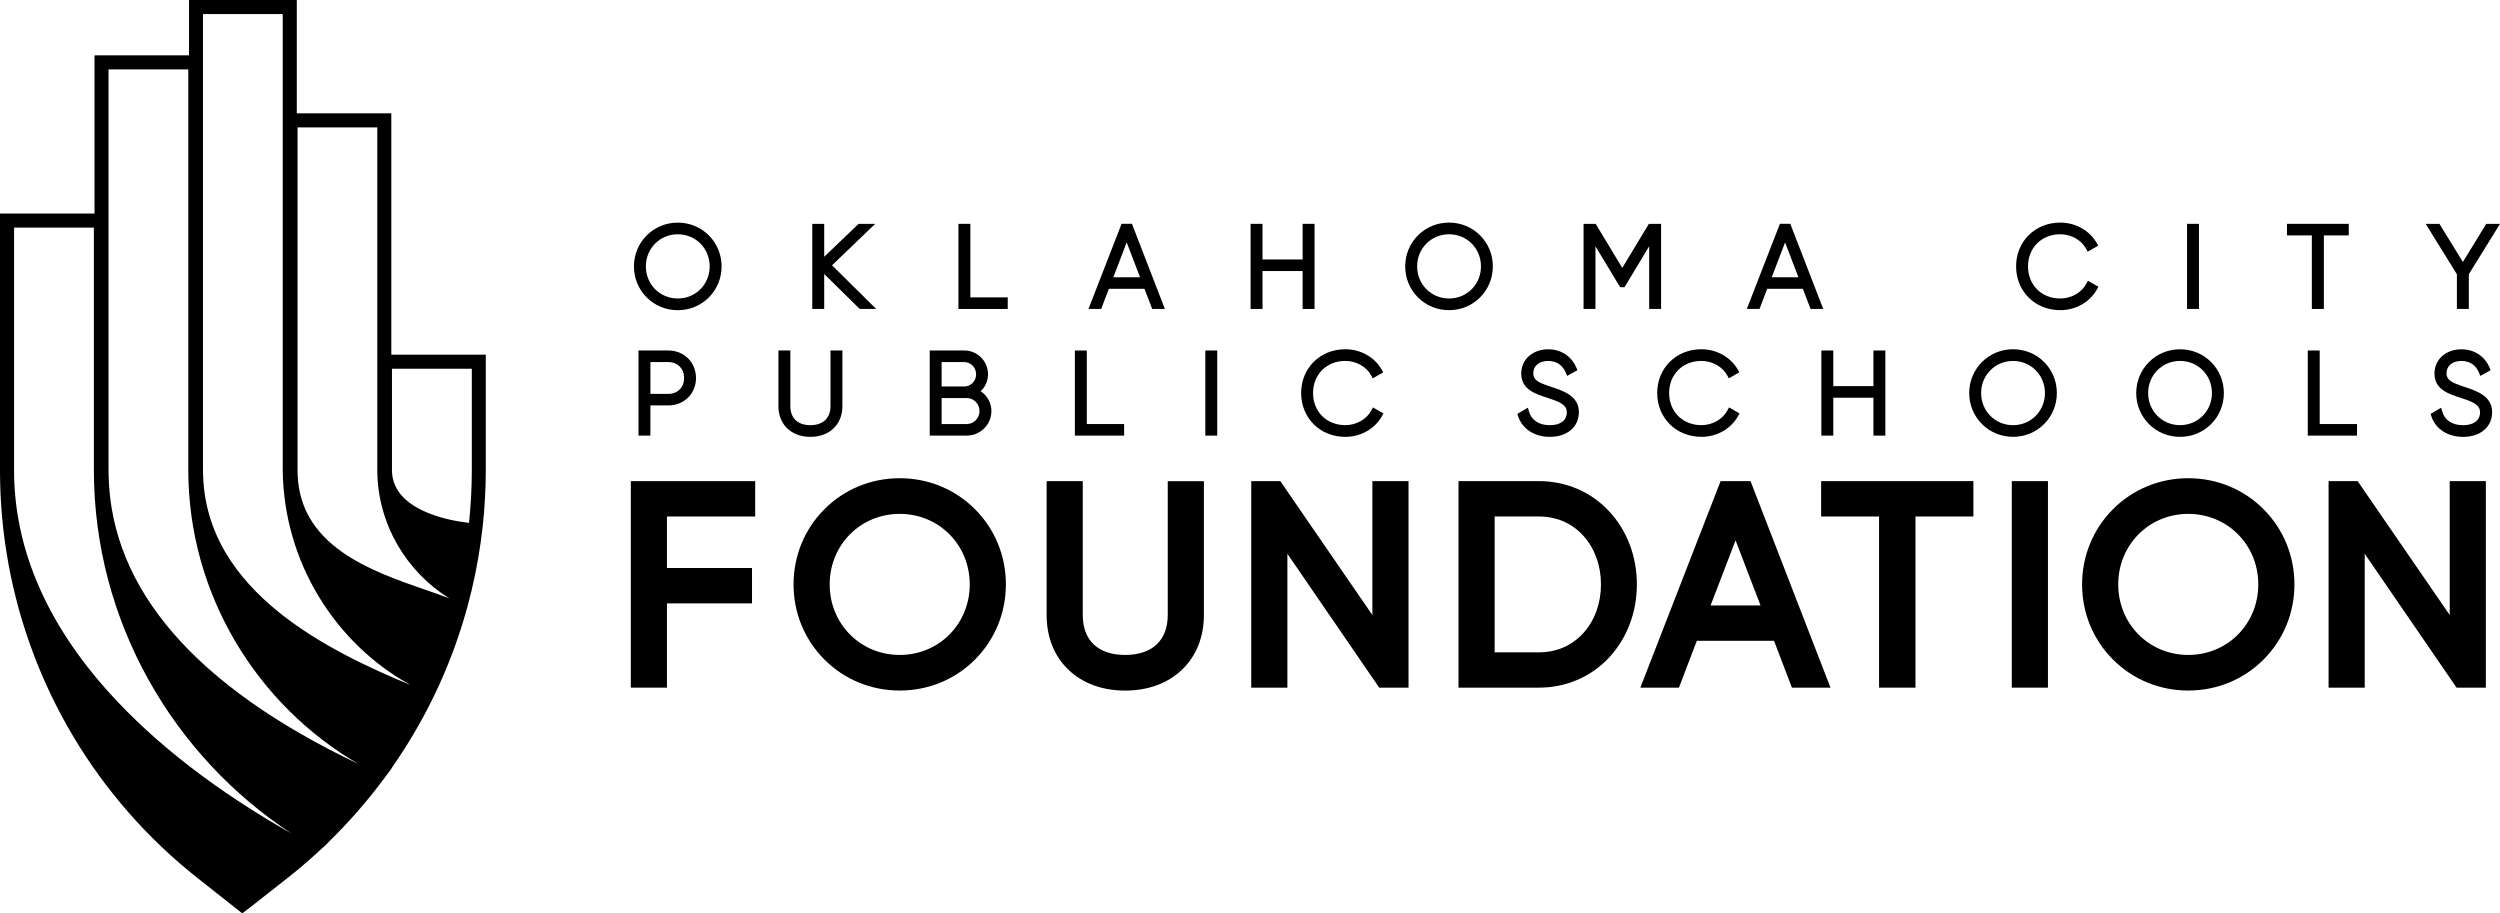 <?xml version="1.0" encoding="UTF-8"?> <svg xmlns="http://www.w3.org/2000/svg" id="Layer_1" data-name="Layer 1" viewBox="0 0 843.24 308.05"><path d="M132.22,119.64h-.23V38.23h-31.88V0h-36.36v18.67h-31.87v53.35H0v86.67c0,42.38,15.35,83.29,43.23,115.21l.15.17.09.1c7.01,8,14.81,15.39,23.16,21.99l12.16,9.6.03.02h0s0,.01,0,.01h.01s2.88,2.27,2.88,2.27l2.91-2.21.04-.03.03-.02,12.25-9.63c3.29-2.58,6.52-5.32,9.61-8.13l.08-.08.05-.05,1.27-1.16,1.96-1.78,1.38-1.42c6.43-6.3,12.42-13.15,17.8-20.36l.08-.11.05-.06.61-.81,1.97-2.66.66-1.03c5.15-7.4,9.77-15.26,13.71-23.36l.05-.09.05-.11.08-.17,1.94-4.11.17-.4c3.76-8.36,6.88-17.08,9.28-25.93l1.32-5.17h0s0-.02,0-.02l.05-.22c1.66-6.97,2.89-14.11,3.68-21.23.7-6.37,1.06-12.85,1.06-19.26v-38.82h-31.66ZM36.69,233.48c-20.82-23.12-31.56-47.85-31.94-73.53,0-.42,0-.84,0-1.26v-81.93h26.91v81.71c0,51.09,26.74,96.53,66.71,122.71-25.41-14.41-46.14-30.44-61.67-47.69ZM36.63,160.34c0-.62-.02-1.25-.02-1.88V23.41h26.9v135.05c0,42.1,23.23,79.36,57.37,99.22-55.06-26.23-83.39-58.95-84.25-97.34ZM94.11,206.54c-7.67-6.17-13.69-12.87-17.89-19.92-4.72-7.91-7.3-16.52-7.69-25.61,0-.14-.01-.29-.02-.43-.02-.71-.03-1.42-.04-2.12V4.74h26.89v153.73c.3,31.03,17.6,58.51,43.11,72.58-13.86-5.72-30.78-13.57-44.37-24.5ZM143.57,198.97c-9.3-3.23-19.84-6.88-28.26-12.84-9.47-6.7-14.35-15.06-14.9-25.54,0-.12-.01-.25-.02-.37,0,0,0,0,0,0h0c0-.07,0-.13,0-.2-.01-.51-.02-1.02-.03-1.54V42.97h26.9v115.49c0,18.14,9.8,34.41,24.3,43.36-2.46-.94-5.15-1.88-7.98-2.86ZM159.14,158.46h0c0,6.01-.32,11.97-.94,17.88l-1.03-.12c-2.45-.29-8.76-1.25-14.47-3.94-6.7-3.16-10.22-7.56-10.48-13.1,0-.24-.01-.48-.01-.72v-34.09h26.93v34.09Z"></path><g><path d="M228.61,104.63c3.99,0,7.71-1.53,10.49-4.32,2.77-2.78,4.29-6.49,4.29-10.45s-1.52-7.68-4.29-10.45c-2.77-2.79-6.5-4.32-10.49-4.32s-7.71,1.53-10.49,4.32c-2.77,2.78-4.29,6.49-4.29,10.45s1.52,7.68,4.29,10.45c2.77,2.79,6.5,4.32,10.49,4.32ZM228.61,79.02c6.03,0,10.76,4.76,10.76,10.83s-4.72,10.83-10.76,10.83-10.76-4.76-10.76-10.83,4.72-10.83,10.76-10.83Z"></path><polygon points="278 92.42 289.99 104.21 295.53 104.21 280.64 89.48 295.2 75.5 289.61 75.5 278 86.6 278 75.5 273.98 75.5 273.98 104.21 278 104.21 278 92.42"></polygon><polygon points="327.3 75.5 323.28 75.5 323.28 104.21 339.9 104.21 339.9 100.3 327.3 100.3 327.3 75.5"></polygon><path d="M374.01,97.41h12.02l2.6,6.79h4.28l-11.11-28.71h-3.5l-11.16,28.71h4.28l2.6-6.79ZM375.53,93.51l4.5-11.75,4.5,11.75h-9Z"></path><polygon points="425.84 91.42 439.37 91.42 439.37 104.21 443.39 104.21 443.39 75.5 439.37 75.5 439.37 87.52 425.84 87.52 425.84 75.5 421.82 75.5 421.82 104.21 425.84 104.21 425.84 91.42"></polygon><path d="M503.53,89.85c0-3.97-1.52-7.68-4.29-10.45-2.77-2.79-6.5-4.32-10.49-4.32s-7.71,1.53-10.49,4.32c-2.77,2.78-4.29,6.49-4.29,10.45s1.52,7.68,4.29,10.45c2.77,2.79,6.5,4.32,10.49,4.32s7.71-1.53,10.49-4.32c2.77-2.78,4.29-6.49,4.29-10.45ZM488.76,100.68c-6.03,0-10.76-4.76-10.76-10.83s4.72-10.83,10.76-10.83,10.76,4.76,10.76,10.83-4.72,10.83-10.76,10.83Z"></path><polygon points="538.14 83.06 546.47 96.88 547.94 96.88 556.26 83.06 556.26 104.21 560.28 104.21 560.28 75.5 556.16 75.5 547.18 90.36 538.21 75.5 534.13 75.5 534.13 104.21 538.14 104.21 538.14 83.06"></polygon><path d="M596.07,97.41h12.02l2.6,6.79h4.28l-11.11-28.71h-3.5l-11.16,28.71h4.28l2.59-6.79ZM597.6,93.51l4.5-11.75,4.5,11.75h-9Z"></path><path d="M707.31,97.59l.48-.86-3.55-2.04-.48.92c-1.61,3.08-5.08,5.07-8.85,5.07-6.3,0-10.87-4.56-10.87-10.83s4.57-10.83,10.87-10.83c3.72,0,7.16,1.95,8.78,4.97l.48.91,3.55-2.04-.49-.86c-2.43-4.27-7.14-6.92-12.32-6.92-8.49,0-14.89,6.35-14.89,14.77s6.4,14.77,14.89,14.77c5.24,0,9.99-2.7,12.4-7.04Z"></path><rect x="737.68" y="75.5" width="4.02" height="28.71"></rect><polygon points="779.77 104.21 783.83 104.21 783.83 79.4 792.23 79.4 792.23 75.5 771.38 75.5 771.38 79.4 779.77 79.4 779.77 104.21"></polygon><polygon points="828.7 104.21 832.72 104.21 832.72 92.5 843.24 75.5 838.6 75.5 830.72 88.36 822.81 75.5 818.17 75.5 828.7 92.5 828.7 104.21"></polygon><path d="M215.36,118.22v28.71h4.02v-10.19h6.06c5.31,0,9.32-3.97,9.32-9.24s-4.01-9.28-9.32-9.28h-10.08ZM225.44,132.84h-6.06v-10.71h6.06c3.12,0,5.3,2.21,5.3,5.38s-2.18,5.34-5.3,5.34Z"></path><path d="M284.14,137v-18.78h-4.02v18.78c0,4.01-2.54,6.41-6.79,6.41s-6.75-2.39-6.75-6.41v-18.78h-4.02v18.78c0,6.19,4.33,10.35,10.77,10.35s10.81-4.16,10.81-10.35Z"></path><path d="M334.4,138.64c0-2.74-1.39-5.22-3.65-6.7,1.59-1.41,2.51-3.45,2.51-5.71,0-4.42-3.6-8.02-8.02-8.02h-11.65v28.71h12.52c4.57,0,8.29-3.72,8.29-8.29ZM326.11,143.03h-8.5v-8.77h8.5c2.35,0,4.27,1.97,4.27,4.38s-1.91,4.38-4.27,4.38ZM325.24,130.36h-7.63v-8.23h7.63c2.21,0,4,1.85,4,4.12s-1.8,4.12-4,4.12Z"></path><polygon points="379.16 143.03 366.57 143.03 366.57 118.22 362.55 118.22 362.55 146.93 379.16 146.93 379.16 143.03"></polygon><rect x="406.55" y="118.22" width="4.02" height="28.71"></rect><path d="M438.87,132.58c0,8.42,6.4,14.77,14.89,14.77,5.24,0,9.99-2.7,12.4-7.04l.48-.86-3.55-2.04-.48.92c-1.61,3.08-5.08,5.07-8.85,5.07-6.3,0-10.87-4.56-10.87-10.83s4.57-10.83,10.87-10.83c3.72,0,7.16,1.95,8.78,4.97l.48.91,3.55-2.04-.49-.86c-2.43-4.27-7.14-6.92-12.32-6.92-8.49,0-14.89,6.35-14.89,14.77Z"></path><path d="M522.76,143.41c-3.69,0-6.2-1.65-7.05-4.66l-.35-1.24-3.56,2.09.25.76c1.39,4.31,5.5,6.99,10.72,6.99,5.85,0,9.78-3.35,9.78-8.32,0-5.46-5.07-7.14-9.54-8.62-4.06-1.34-5.84-2.17-5.84-4.51,0-2.52,1.98-4.15,5.03-4.15,3.55,0,5.19,2.18,5.95,4l.43,1.04,3.48-1.93-.35-.82c-1.64-3.9-5.19-6.22-9.51-6.22-5.27,0-9.09,3.44-9.09,8.17,0,5.34,4.6,6.83,9.04,8.28l.12.04c4.21,1.34,6.21,2.39,6.21,4.77,0,2.72-2.14,4.34-5.72,4.34Z"></path><path d="M573.86,147.35c5.24,0,9.99-2.7,12.4-7.04l.48-.86-3.55-2.04-.48.92c-1.61,3.08-5.08,5.07-8.85,5.07-6.3,0-10.87-4.56-10.87-10.83s4.57-10.83,10.87-10.83c3.72,0,7.16,1.95,8.78,4.97l.48.91,3.55-2.04-.49-.86c-2.43-4.27-7.14-6.92-12.32-6.92-8.49,0-14.89,6.35-14.89,14.77s6.4,14.77,14.89,14.77Z"></path><polygon points="614.34 118.22 614.34 146.93 618.36 146.93 618.36 134.15 631.9 134.15 631.9 146.93 635.92 146.93 635.92 118.22 631.9 118.22 631.9 130.24 618.36 130.24 618.36 118.22 614.34 118.22"></polygon><path d="M678.99,117.8c-3.99,0-7.71,1.53-10.49,4.32-2.77,2.78-4.29,6.49-4.29,10.45s1.52,7.68,4.29,10.45c2.77,2.79,6.5,4.32,10.49,4.32s7.71-1.53,10.49-4.32c2.77-2.78,4.29-6.49,4.29-10.45s-1.52-7.68-4.29-10.45c-2.77-2.79-6.5-4.32-10.49-4.32ZM678.99,143.41c-6.03,0-10.76-4.76-10.76-10.83s4.72-10.83,10.76-10.83,10.76,4.76,10.76,10.83-4.72,10.83-10.76,10.83Z"></path><path d="M735.32,147.35c3.99,0,7.71-1.53,10.49-4.32,2.77-2.78,4.29-6.49,4.29-10.45s-1.52-7.68-4.29-10.45c-2.77-2.79-6.5-4.32-10.49-4.32s-7.71,1.53-10.49,4.32c-2.77,2.78-4.29,6.49-4.29,10.45s1.52,7.68,4.29,10.45c2.77,2.79,6.5,4.32,10.49,4.32ZM735.32,121.74c6.03,0,10.76,4.76,10.76,10.83s-4.72,10.83-10.76,10.83-10.76-4.76-10.76-10.83,4.72-10.83,10.76-10.83Z"></path><polygon points="795.01 143.03 782.42 143.03 782.42 118.22 778.4 118.22 778.4 146.93 795.01 146.93 795.01 143.03"></polygon><path d="M831.04,130.41c-4.06-1.34-5.84-2.17-5.84-4.51,0-2.52,1.98-4.15,5.03-4.15,3.55,0,5.19,2.18,5.95,4l.43,1.04,3.48-1.93-.35-.82c-1.64-3.9-5.19-6.22-9.51-6.22-5.27,0-9.09,3.44-9.09,8.17,0,5.34,4.6,6.83,9.04,8.28l.12.04c4.21,1.34,6.21,2.39,6.21,4.77,0,2.72-2.14,4.34-5.72,4.34s-6.2-1.65-7.05-4.66l-.35-1.24-3.56,2.09.25.76c1.39,4.31,5.5,6.99,10.72,6.99,5.85,0,9.78-3.35,9.78-8.32,0-5.46-5.07-7.14-9.54-8.62Z"></path><polygon points="212.77 231.94 224.96 231.94 224.96 203.52 253.65 203.52 253.65 191.59 224.96 191.59 224.96 174.21 254.72 174.21 254.72 162.28 212.77 162.28 212.77 231.94"></polygon><path d="M303.47,161.3c-9.66,0-18.69,3.72-25.41,10.47-6.7,6.73-10.4,15.73-10.4,25.34s3.69,18.61,10.4,25.34c6.73,6.75,15.75,10.47,25.41,10.47s18.69-3.72,25.41-10.47c6.7-6.73,10.4-15.73,10.4-25.34s-3.69-18.61-10.4-25.34c-6.73-6.75-15.75-10.47-25.41-10.47ZM303.47,220.91c-13.24,0-23.62-10.45-23.62-23.79s10.37-23.79,23.62-23.79,23.62,10.45,23.62,23.79-10.37,23.79-23.62,23.79Z"></path><path d="M393.88,207.42c0,8.57-5.24,13.49-14.38,13.49s-14.29-4.92-14.29-13.49v-45.13h-12.19v45.13c0,7.49,2.56,13.89,7.4,18.52,4.79,4.57,11.38,6.99,19.08,6.99s14.31-2.41,19.12-6.98c4.87-4.63,7.45-11.03,7.45-18.52v-45.13h-12.19v45.13Z"></path><polygon points="462.9 207.45 431.84 162.28 422.04 162.28 422.04 231.94 434.23 231.94 434.23 186.79 465.2 231.94 475.09 231.94 475.09 162.28 462.9 162.28 462.9 207.45"></polygon><path d="M519.05,162.28h-27.1v69.66h27.1c9.24,0,17.71-3.67,23.84-10.32,5.94-6.45,9.22-15.16,9.22-24.51s-3.27-18.06-9.22-24.51c-6.13-6.66-14.6-10.32-23.84-10.32ZM519.05,220.02h-14.91v-45.81h14.91c5.99,0,11.2,2.27,15.06,6.56,3.8,4.22,5.89,10.02,5.89,16.35s-2.09,12.13-5.89,16.35c-3.86,4.29-9.07,6.56-15.06,6.56Z"></path><path d="M580.35,162.28l-27.07,69.66h13.02l6.04-15.81h26.03l6.04,15.81h13.01l-26.97-69.66h-10.1ZM576.98,204.21l8.42-21.96,8.42,21.96h-16.83Z"></path><polygon points="614.26 174.21 633.8 174.21 633.8 231.94 646.08 231.94 646.08 174.21 665.62 174.21 665.62 162.28 614.26 162.28 614.26 174.21"></polygon><rect x="678.57" y="162.28" width="12.19" height="69.66"></rect><path d="M738.09,161.3c-9.66,0-18.69,3.72-25.41,10.47-6.7,6.73-10.4,15.73-10.4,25.34s3.69,18.61,10.4,25.34c6.73,6.75,15.75,10.47,25.41,10.47s18.69-3.72,25.41-10.47c6.7-6.73,10.4-15.73,10.4-25.34s-3.69-18.61-10.4-25.34c-6.73-6.75-15.75-10.47-25.41-10.47ZM738.09,220.91c-13.24,0-23.62-10.45-23.62-23.79s10.37-23.79,23.62-23.79,23.62,10.45,23.62,23.79-10.37,23.79-23.62,23.79Z"></path><polygon points="826.28 207.45 795.22 162.28 785.42 162.28 785.42 231.94 797.61 231.94 797.61 186.79 828.59 231.94 838.47 231.94 838.47 162.28 826.28 162.28 826.28 207.45"></polygon></g></svg> 